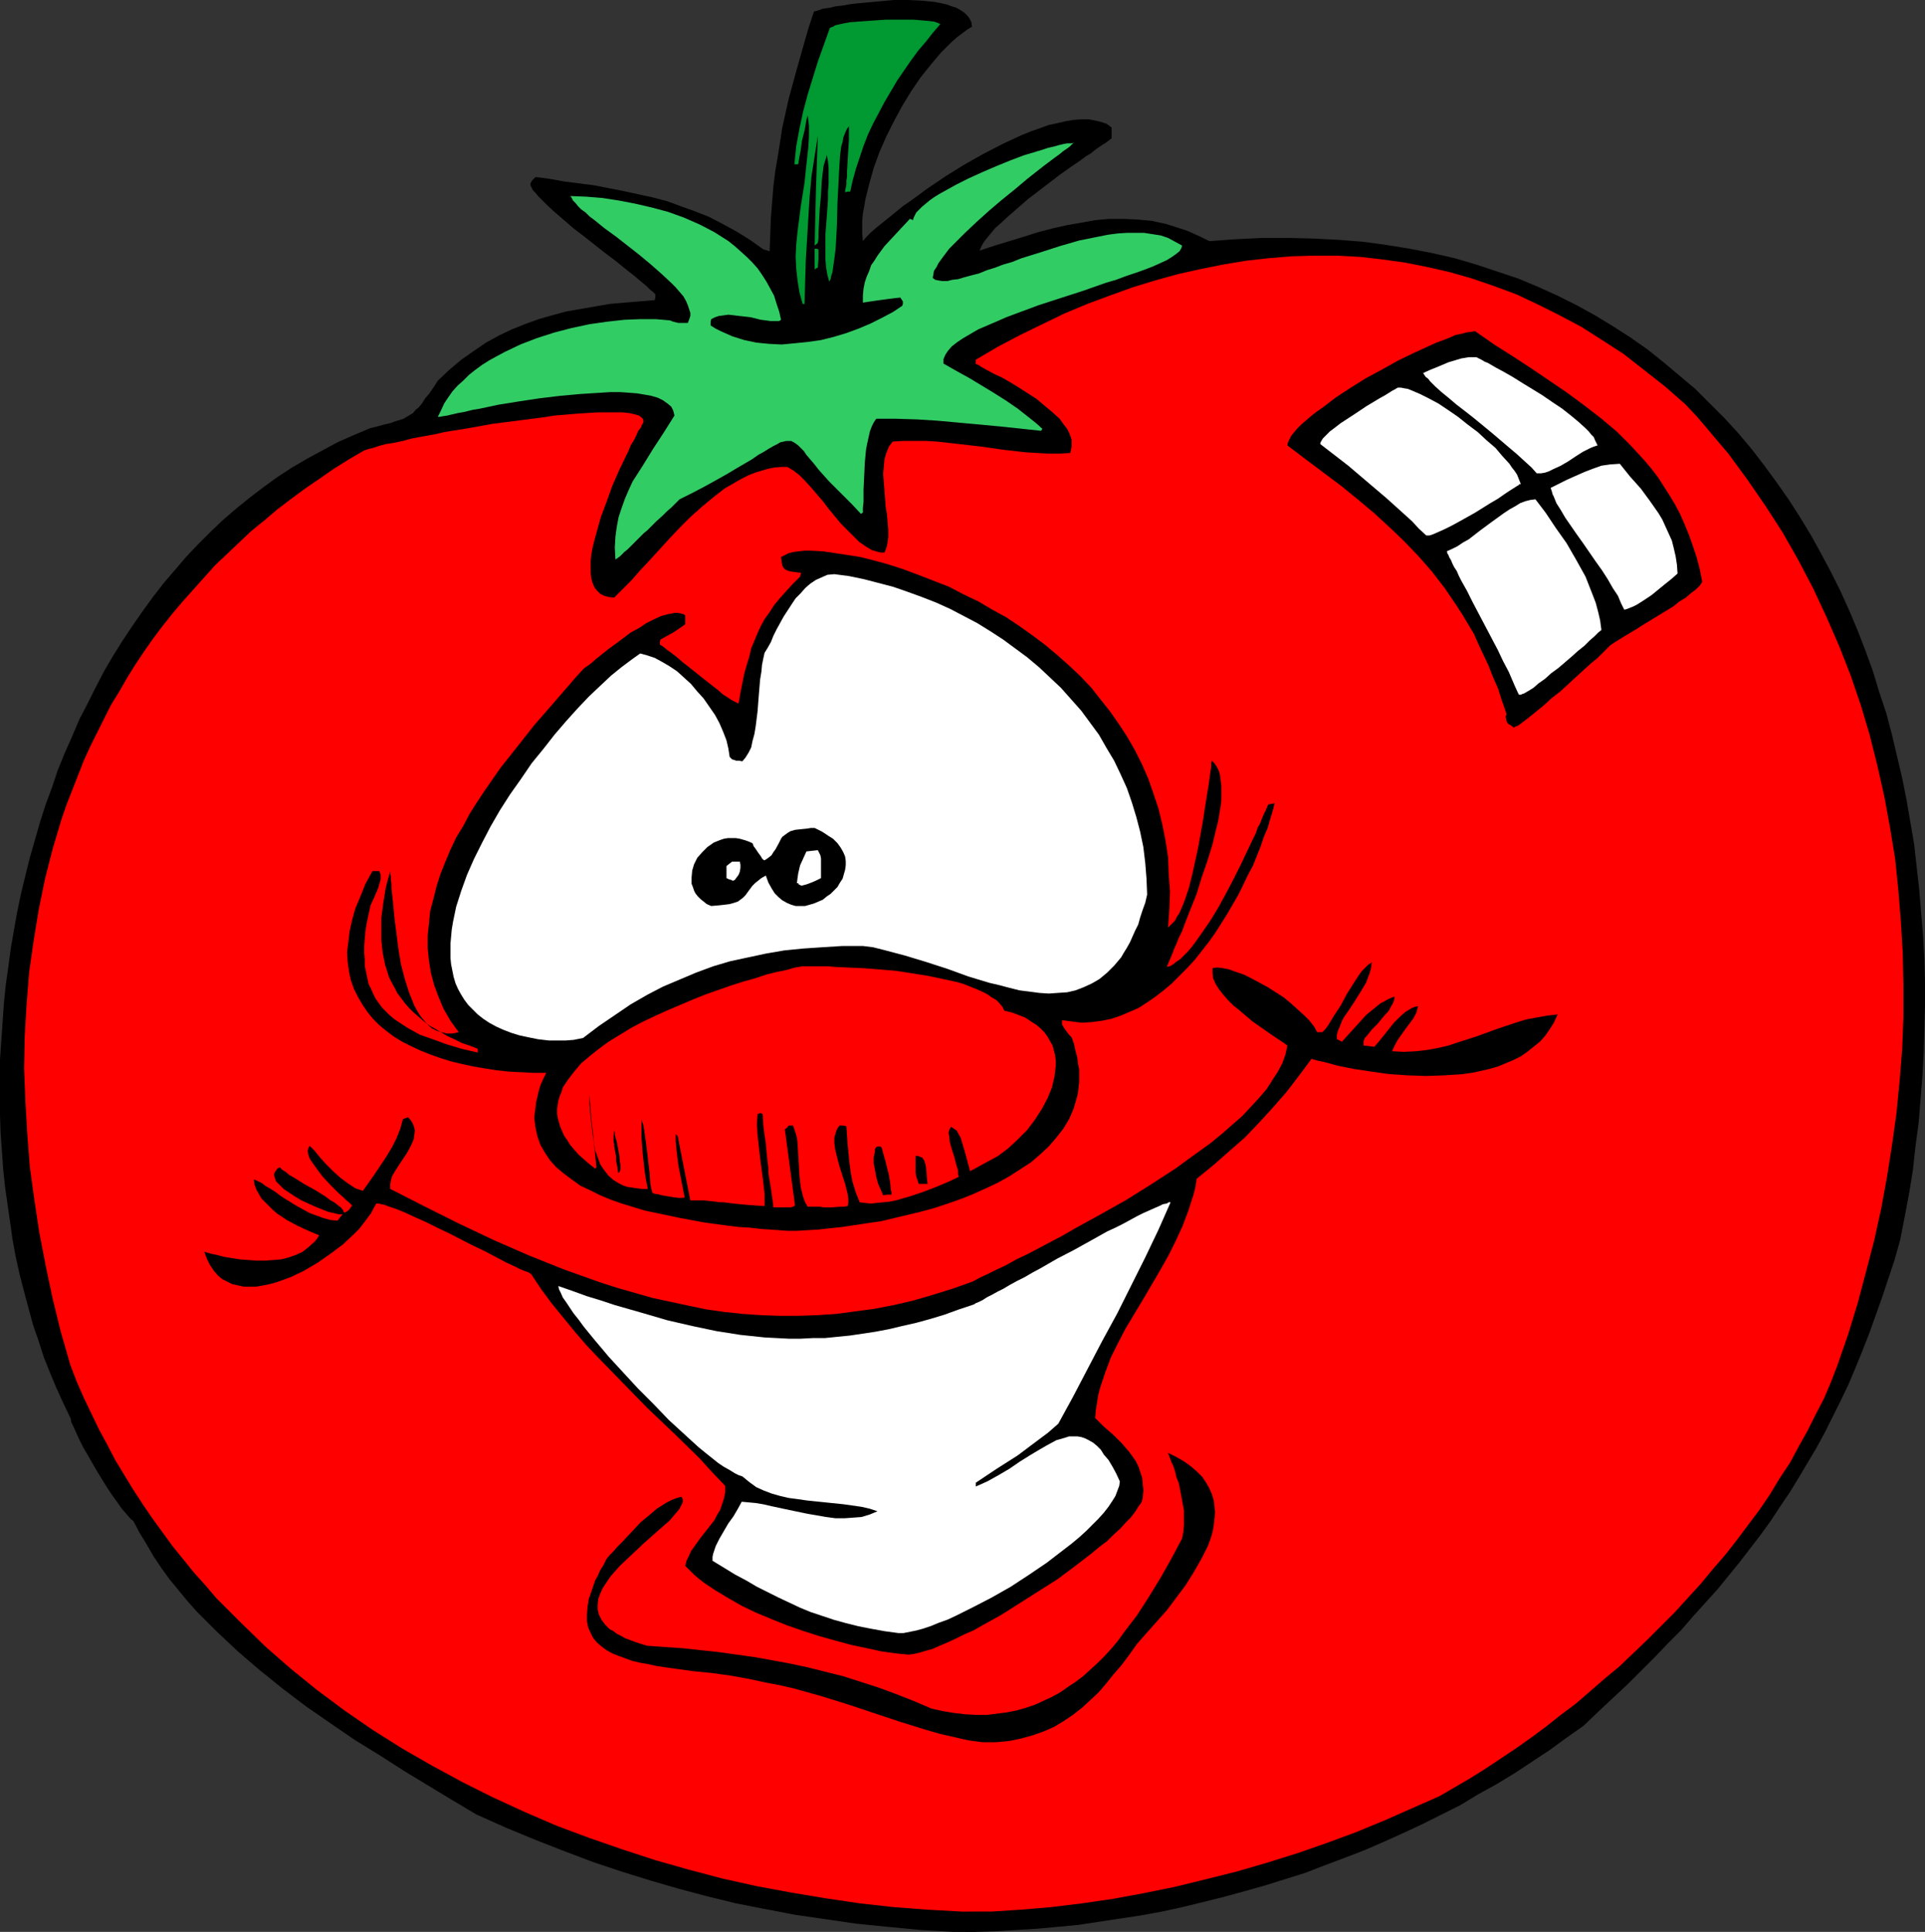 <?xml version="1.0" encoding="UTF-8" standalone="no"?>
<svg
   version="1.0"
   width="129.724mm"
   height="130.185mm"
   id="svg22"
   sodipodi:docname="Tomato - Happy 2.wmf"
   xmlns:inkscape="http://www.inkscape.org/namespaces/inkscape"
   xmlns:sodipodi="http://sodipodi.sourceforge.net/DTD/sodipodi-0.dtd"
   xmlns="http://www.w3.org/2000/svg"
   xmlns:svg="http://www.w3.org/2000/svg">
  <rect width="100%" height="100%" fill="#333333" stroke="none"/>
  <sodipodi:namedview
     id="namedview22"
     pagecolor="#ffffff"
     bordercolor="#000000"
     borderopacity="0.25"
     inkscape:showpageshadow="2"
     inkscape:pageopacity="0.0"
     inkscape:pagecheckerboard="0"
     inkscape:deskcolor="#d1d1d1"
     inkscape:document-units="mm" />
  <defs
     id="defs1">
    <pattern
       id="WMFhbasepattern"
       patternUnits="userSpaceOnUse"
       width="6"
       height="6"
       x="0"
       y="0" />
  </defs>
  <path
     style="fill:#000000;fill-opacity:1;fill-rule:evenodd;stroke:none"
     d="m 242.885,492.036 -8.403,-0.485 -8.403,-0.808 -8.08,-0.808 -7.757,-1.131 -7.757,-1.131 -7.595,-1.454 -7.434,-1.454 -7.272,-1.777 -7.272,-1.939 -7.272,-2.101 -7.272,-2.262 -7.272,-2.424 -7.272,-2.747 -7.434,-2.909 -7.434,-3.07 -7.595,-3.393 -5.979,-3.555 -6.141,-3.717 -6.141,-3.717 -6.302,-4.04 -6.302,-3.878 -6.141,-4.201 -6.302,-4.363 -5.979,-4.524 -5.818,-4.686 -5.656,-4.848 -5.333,-5.009 -2.586,-2.585 -2.586,-2.585 -2.424,-2.747 -2.262,-2.747 -2.262,-2.747 -2.101,-2.909 -1.939,-2.909 -1.778,-3.07 -1.778,-2.909 -1.616,-3.07 -0.485,-0.323 -0.323,-0.323 -0.97,-1.131 -1.131,-1.293 -1.131,-1.616 -1.293,-1.777 -1.293,-1.939 -2.586,-4.201 -2.424,-4.201 -1.131,-1.939 -0.97,-1.939 -0.808,-1.777 -0.646,-1.454 -0.646,-1.293 v -0.485 l -0.162,-0.485 -1.778,-3.717 -1.778,-3.878 -1.616,-3.878 -1.616,-4.04 L 9.858,341.598 8.403,337.396 7.272,333.195 6.141,328.994 5.01,324.631 4.04,320.268 3.232,315.905 2.586,311.381 1.939,306.856 1.293,302.332 0.808,297.807 0.485,293.121 0.162,288.597 0,283.911 v -4.686 -4.686 -4.686 l 0.323,-4.686 0.646,-9.372 0.485,-4.848 0.646,-4.524 0.646,-4.848 0.808,-4.686 0.808,-4.524 0.97,-4.686 1.131,-4.686 1.131,-4.524 1.293,-4.524 1.293,-4.524 1.454,-4.524 1.616,-4.363 1.454,-4.363 1.778,-4.363 1.939,-4.363 1.778,-4.201 2.101,-4.04 2.101,-4.201 2.101,-4.04 2.262,-3.878 2.424,-3.878 2.586,-3.878 2.586,-3.717 2.586,-3.555 2.747,-3.555 2.909,-3.393 2.909,-3.393 3.07,-3.232 3.07,-3.07 3.232,-3.07 3.394,-2.909 3.394,-2.747 3.394,-2.585 3.555,-2.585 3.717,-2.424 3.878,-2.262 3.878,-2.101 3.878,-2.101 4.04,-1.777 4.202,-1.777 1.939,-0.485 1.778,-0.485 1.454,-0.323 1.293,-0.485 1.131,-0.323 0.97,-0.323 0.808,-0.485 0.808,-0.485 0.808,-0.485 0.646,-0.808 0.808,-0.646 0.808,-0.97 0.808,-1.293 0.97,-1.131 1.131,-1.616 1.131,-1.777 2.909,-2.747 3.07,-2.585 3.232,-2.262 3.07,-2.101 3.232,-1.777 3.394,-1.616 3.232,-1.293 3.555,-1.293 3.394,-0.97 3.555,-0.97 3.717,-0.646 3.717,-0.646 3.717,-0.646 3.717,-0.323 7.757,-0.646 0.162,-0.808 V 74.977 l -0.646,-0.646 -0.808,-0.646 -0.808,-0.808 -0.97,-0.808 -2.101,-1.777 -2.262,-1.777 -2.586,-2.101 -2.586,-1.939 -5.333,-4.201 -2.747,-2.101 -2.424,-2.101 -2.262,-1.939 -1.939,-1.777 -0.97,-0.97 -0.808,-0.808 -0.646,-0.646 -0.646,-0.808 -0.646,-0.646 -0.323,-0.646 -0.323,-0.646 v -0.485 l 0.485,-0.808 0.808,-0.808 3.717,0.485 3.555,0.646 7.595,0.97 7.434,1.454 3.717,0.808 3.717,0.808 3.717,0.97 3.555,1.293 3.555,1.293 3.717,1.454 3.394,1.777 3.555,1.939 3.394,2.101 3.394,2.424 1.616,0.485 0.162,-4.363 0.162,-4.201 0.323,-4.04 0.323,-4.04 0.485,-3.878 0.646,-3.717 1.131,-7.271 1.616,-7.271 1.939,-7.11 2.101,-7.433 1.131,-3.878 1.293,-3.878 h 0.162 l 0.485,-0.162 0.646,-0.162 0.808,-0.323 0.97,-0.162 1.131,-0.162 1.293,-0.323 1.454,-0.162 2.909,-0.485 3.394,-0.323 3.555,-0.323 L 227.694,0 h 3.555 l 3.555,0.162 3.232,0.323 1.616,0.323 1.454,0.323 1.293,0.485 1.131,0.323 1.131,0.646 0.97,0.646 0.808,0.808 0.485,0.646 0.485,0.97 0.162,1.131 -1.293,0.808 -1.293,0.97 -1.293,0.97 -1.454,1.293 -2.586,2.585 -2.586,3.07 -2.586,3.232 -2.424,3.555 -2.262,3.717 -2.101,3.878 -1.939,3.878 -1.778,4.04 -1.454,4.04 -1.131,4.04 -0.97,3.878 -0.323,1.939 -0.323,1.777 -0.162,1.777 v 1.777 1.616 l 0.162,1.777 0.97,-1.131 1.131,-1.131 1.293,-1.131 1.616,-1.293 1.616,-1.293 1.778,-1.454 1.778,-1.454 2.101,-1.454 4.202,-3.07 4.525,-3.07 4.686,-2.909 4.848,-2.747 5.01,-2.585 2.424,-1.131 2.424,-1.131 2.424,-0.97 2.262,-0.808 2.262,-0.808 2.262,-0.485 2.101,-0.485 1.939,-0.323 1.939,-0.162 h 1.939 l 1.616,0.323 1.454,0.323 1.454,0.485 1.293,0.97 v 2.747 l -0.646,0.485 -0.808,0.646 -0.808,0.485 -0.97,0.646 -1.131,0.808 -0.97,0.808 -1.131,0.646 -1.293,0.97 -2.586,1.777 -2.747,1.939 -5.494,4.201 -2.747,2.101 -2.586,2.262 -2.424,2.101 -2.101,1.939 -1.131,0.97 -0.808,0.97 -0.808,0.97 -0.646,0.808 -0.646,0.808 -0.485,0.808 -0.323,0.646 -0.323,0.808 3.878,-1.293 7.434,-2.262 3.555,-1.131 3.717,-0.97 3.555,-0.808 3.717,-0.646 3.555,-0.646 3.555,-0.323 h 3.717 l 3.555,0.162 3.555,0.323 3.717,0.808 3.555,1.131 1.939,0.646 1.778,0.808 1.778,0.808 1.939,0.97 6.787,-0.485 6.787,-0.323 h 6.626 l 6.464,0.162 6.302,0.323 6.141,0.485 5.979,0.808 5.979,0.97 5.818,1.131 5.656,1.293 5.494,1.616 5.333,1.777 5.333,1.777 5.01,2.101 5.01,2.262 4.848,2.424 4.686,2.585 4.525,2.747 4.525,2.909 4.363,3.07 4.04,3.232 4.04,3.393 4.04,3.393 3.717,3.717 3.717,3.717 3.555,3.878 3.394,4.04 3.232,4.201 3.07,4.201 3.07,4.363 2.909,4.524 2.747,4.524 2.586,4.686 2.586,4.848 2.424,4.848 2.262,5.009 2.101,5.009 1.939,5.009 1.939,5.332 1.616,5.332 1.778,5.332 1.454,5.494 1.293,5.494 1.293,5.494 1.131,5.656 0.97,5.656 0.97,5.656 0.646,5.817 0.646,5.817 0.485,5.817 0.485,5.817 0.323,5.817 0.162,5.979 v 5.979 l -0.162,5.979 -0.162,5.979 -0.323,5.979 -0.485,5.979 -0.485,5.979 -0.808,5.979 -0.646,5.979 -0.97,5.979 -1.131,5.979 -1.131,5.817 -1.454,5.171 -1.616,4.848 -1.616,4.848 -1.616,4.524 -1.616,4.524 -1.778,4.524 -1.778,4.363 -1.778,4.201 -1.939,4.04 -2.101,4.201 -1.939,3.878 -2.101,3.878 -4.525,7.595 -2.262,3.717 -2.424,3.555 -2.424,3.717 -2.586,3.555 -5.333,6.948 -5.656,6.948 -6.141,6.787 -3.07,3.555 -3.232,3.232 -3.394,3.555 -3.394,3.393 -3.555,3.555 -7.434,6.948 -3.878,3.717 -4.363,3.07 -4.202,3.07 -9.05,5.979 -4.525,2.747 -4.686,2.585 -4.525,2.747 -4.848,2.424 -4.848,2.424 -4.848,2.262 -5.01,2.262 -4.848,2.101 -5.01,1.939 -5.171,1.939 -5.01,1.939 -5.171,1.616 -5.171,1.616 -5.171,1.454 -5.333,1.454 -5.171,1.293 -5.333,1.293 -5.171,1.131 -5.333,0.97 -5.333,0.808 -5.333,0.808 -5.333,0.808 -5.171,0.485 -5.333,0.485 -5.333,0.323 -5.333,0.323 -5.171,0.162 z"
     id="path1" />
  <path
     style="fill:#ff0000;fill-opacity:1;fill-rule:evenodd;stroke:none"
     d="m 244.985,486.866 -8.726,-0.485 -8.565,-0.646 -8.726,-0.97 -8.726,-1.293 -8.726,-1.454 -8.726,-1.616 -8.726,-1.939 -8.565,-2.262 -8.565,-2.424 -8.403,-2.747 -8.403,-2.909 -8.242,-3.07 -8.242,-3.555 -8.08,-3.717 -7.757,-3.878 -7.757,-4.201 -7.595,-4.363 -7.434,-4.686 -7.272,-5.009 -6.949,-5.171 -6.787,-5.494 -6.464,-5.656 -6.302,-6.14 -6.141,-6.14 -2.747,-3.232 -2.909,-3.232 -2.747,-3.393 -2.747,-3.393 -2.586,-3.555 -2.586,-3.555 -2.424,-3.555 -2.424,-3.717 -2.262,-3.717 -2.262,-3.717 -2.101,-4.04 -2.101,-3.878 -1.939,-4.04 -1.939,-4.04 -1.778,-4.04 -1.616,-4.201 -2.424,-8.403 -2.101,-8.564 -1.778,-8.403 -1.616,-8.403 -1.293,-8.564 -1.131,-8.241 -0.646,-8.403 -0.485,-8.403 -0.323,-8.241 0.162,-8.241 0.485,-8.241 0.646,-8.079 1.131,-7.918 1.293,-7.918 1.616,-7.918 1.939,-7.595 2.262,-7.595 1.293,-3.717 1.454,-3.717 1.454,-3.717 1.454,-3.717 1.616,-3.555 1.778,-3.555 1.778,-3.555 1.778,-3.555 2.101,-3.393 1.939,-3.393 2.101,-3.393 2.262,-3.393 2.262,-3.232 2.424,-3.232 2.586,-3.232 2.586,-3.07 2.747,-3.07 2.747,-3.07 2.747,-3.07 3.07,-2.909 3.07,-2.909 3.07,-2.909 3.394,-2.747 3.232,-2.747 3.394,-2.585 3.717,-2.747 3.555,-2.424 3.717,-2.585 3.878,-2.424 3.878,-2.262 0.97,-0.323 1.293,-0.323 1.454,-0.485 1.778,-0.485 2.101,-0.323 2.262,-0.485 2.424,-0.646 2.586,-0.485 2.747,-0.485 2.909,-0.646 5.979,-0.97 6.302,-1.131 6.302,-0.808 6.302,-0.808 3.07,-0.485 5.818,-0.485 2.586,-0.162 2.586,-0.162 h 2.262 2.101 1.939 l 1.616,0.162 1.454,0.323 1.131,0.323 0.646,0.485 0.323,0.323 0.162,0.323 v 0.323 0.323 l -0.323,0.485 -0.323,0.808 -0.646,0.808 -0.485,1.131 -0.646,1.293 -0.808,1.293 -0.646,1.616 -0.808,1.616 -1.616,3.393 -1.616,3.717 -1.454,4.04 -1.454,3.878 -1.131,4.04 -0.485,1.777 -0.485,1.939 -0.323,1.777 -0.162,1.616 v 1.616 1.454 l 0.162,1.454 0.323,1.131 0.485,1.131 0.646,0.808 0.808,0.808 0.97,0.485 1.131,0.323 1.454,0.162 2.101,-2.101 2.262,-2.262 2.262,-2.585 2.424,-2.585 5.01,-5.494 2.747,-2.909 2.586,-2.585 2.909,-2.585 2.909,-2.424 2.909,-2.262 3.07,-1.777 1.454,-0.808 1.616,-0.808 1.616,-0.646 1.616,-0.485 1.616,-0.485 1.616,-0.323 1.778,-0.162 h 1.616 l 1.616,0.97 1.454,1.131 1.454,1.454 1.454,1.616 3.07,3.555 1.454,1.939 1.616,1.939 1.454,1.777 1.616,1.616 1.616,1.616 1.454,1.454 1.616,1.131 1.616,0.97 1.616,0.485 0.808,0.162 h 0.808 l 0.485,-1.131 0.323,-1.454 0.162,-1.454 v -1.777 l -0.162,-1.939 -0.162,-1.939 -0.323,-1.939 -0.162,-2.101 -0.323,-4.201 -0.162,-2.101 0.162,-1.777 0.162,-1.939 0.485,-1.616 0.646,-1.616 0.97,-1.293 2.747,-0.162 h 2.909 2.747 l 2.909,0.162 5.656,0.646 5.656,0.646 5.656,0.808 5.656,0.646 5.656,0.323 h 2.747 l 2.909,-0.162 0.162,-0.808 0.162,-0.808 v -0.97 -0.808 l -0.323,-0.97 -0.323,-0.808 -0.485,-0.97 -0.646,-0.808 -1.293,-1.777 -1.778,-1.616 -1.939,-1.616 -2.101,-1.777 -2.262,-1.454 -2.262,-1.454 -2.101,-1.293 -2.262,-1.293 -2.101,-0.97 -1.778,-0.97 -1.454,-0.808 -0.646,-0.485 -0.646,-0.162 v -0.646 -0.485 l 5.494,-3.232 5.818,-3.07 5.656,-2.747 5.656,-2.747 5.818,-2.424 5.656,-2.101 5.818,-2.101 5.818,-1.777 5.818,-1.616 5.818,-1.293 5.656,-1.131 5.818,-0.97 5.818,-0.646 5.818,-0.485 5.818,-0.162 h 5.818 l 5.818,0.323 5.656,0.646 5.818,0.808 5.656,1.131 5.656,1.293 5.656,1.616 5.656,1.939 5.656,2.101 5.494,2.585 5.494,2.747 5.494,2.909 5.333,3.393 5.494,3.555 5.171,4.04 5.333,4.201 5.171,4.524 2.909,3.07 2.747,3.232 2.586,3.07 2.747,3.232 4.848,6.625 4.686,6.787 4.363,6.787 4.04,7.11 3.717,7.11 3.394,7.271 3.232,7.433 2.909,7.433 2.586,7.595 2.262,7.595 1.939,7.756 1.778,7.918 1.454,7.918 1.293,7.918 0.808,7.918 0.646,8.079 0.485,8.079 0.162,8.079 v 8.241 l -0.323,8.079 -0.646,8.079 -0.808,8.241 -1.131,8.079 -1.293,8.241 -1.454,7.918 -1.778,8.079 -2.101,8.079 -2.101,7.918 -2.424,7.918 -2.747,7.918 -1.616,4.201 -1.778,4.201 -2.101,4.04 -2.101,4.201 -2.262,4.04 -2.262,4.201 -2.586,3.878 -2.424,4.04 -2.747,4.04 -2.909,3.878 -2.909,3.878 -2.909,3.717 -3.232,3.717 -3.07,3.717 -3.394,3.717 -3.232,3.555 -6.949,6.948 -3.555,3.393 -3.555,3.393 -3.717,3.07 -3.717,3.232 -3.555,3.07 -3.878,2.909 -3.878,3.07 -3.717,2.747 -3.878,2.747 -3.878,2.585 -3.878,2.585 -3.878,2.424 -3.878,2.262 -3.878,2.262 -6.949,3.07 -6.949,3.07 -7.434,3.07 -7.434,2.747 -7.434,2.585 -7.757,2.424 -7.757,2.262 -7.757,1.939 -7.918,1.939 -7.918,1.616 -7.918,1.454 -7.757,1.131 -7.918,0.97 -7.595,0.646 -7.595,0.485 z"
     id="path2" />
  <path
     style="fill:#000000;fill-opacity:1;fill-rule:evenodd;stroke:none"
     d="m 250.157,443.722 -3.555,-0.485 -3.555,-0.808 -3.555,-0.808 -3.394,-0.97 -6.787,-2.101 -13.574,-4.524 -6.787,-2.101 -6.949,-1.939 -3.555,-0.808 -3.394,-0.646 -4.525,-0.97 -4.525,-0.808 -4.686,-0.646 -4.848,-0.485 -4.686,-0.646 -4.525,-0.646 -2.101,-0.485 -1.939,-0.323 -2.101,-0.485 -1.778,-0.646 -1.778,-0.646 -1.616,-0.646 -1.454,-0.808 -1.293,-0.97 -1.131,-0.97 -0.97,-1.131 -0.646,-1.293 -0.646,-1.454 -0.323,-1.616 v -1.616 l 0.162,-1.939 0.323,-2.101 0.808,-2.262 0.808,-2.424 0.646,-1.131 0.646,-1.454 0.808,-1.293 0.808,-1.616 0.808,-0.97 0.97,-0.97 0.97,-1.131 1.131,-1.131 2.424,-2.585 2.424,-2.585 2.747,-2.262 1.293,-1.131 1.293,-0.808 1.293,-0.808 1.293,-0.646 1.293,-0.485 1.131,-0.323 0.323,0.646 v 0.808 l -0.323,0.646 -0.485,0.97 -0.646,0.808 -0.97,1.131 -0.97,1.131 -1.131,0.97 -2.747,2.424 -2.909,2.585 -2.909,2.747 -2.909,2.747 -1.293,1.454 -1.131,1.293 -0.97,1.454 -0.97,1.454 -0.646,1.454 -0.485,1.293 -0.162,1.454 v 1.293 l 0.323,1.293 0.646,1.293 0.97,1.293 0.485,0.485 0.646,0.646 0.97,0.485 0.808,0.646 0.97,0.485 1.131,0.646 1.293,0.485 1.293,0.485 1.454,0.485 1.616,0.485 9.211,0.646 9.05,0.97 9.211,1.293 4.525,0.808 4.363,0.808 4.525,0.97 4.525,1.131 4.525,1.131 4.525,1.454 4.525,1.454 4.363,1.616 4.525,1.777 4.525,1.939 2.909,0.646 2.909,0.485 2.909,0.323 2.747,0.162 h 2.586 l 2.586,-0.323 2.586,-0.323 2.424,-0.485 2.262,-0.646 2.424,-0.808 2.101,-0.97 2.101,-0.97 2.101,-1.131 2.101,-1.454 1.939,-1.293 1.939,-1.454 1.939,-1.777 1.778,-1.616 1.778,-1.777 1.778,-1.939 1.616,-1.939 1.616,-2.262 3.232,-4.201 2.909,-4.524 3.07,-5.009 2.747,-4.848 2.747,-5.171 0.323,-1.616 0.162,-1.777 v -1.777 -1.939 l -0.323,-1.777 -0.323,-1.777 -0.646,-3.393 -0.646,-1.616 -0.323,-1.454 -0.485,-1.454 -0.485,-0.97 -0.323,-0.97 -0.323,-0.808 -0.162,-0.323 v -0.162 l 2.262,1.131 1.939,1.131 1.778,1.293 1.454,1.293 1.293,1.293 0.97,1.454 0.808,1.454 0.646,1.454 0.485,1.616 0.162,1.454 0.162,1.616 -0.162,1.616 -0.162,1.616 -0.323,1.777 -0.485,1.616 -0.646,1.777 -0.808,1.616 -0.808,1.616 -1.939,3.393 -2.101,3.393 -2.424,3.232 -2.424,3.232 -2.586,2.909 -2.586,2.909 -2.424,2.747 -1.939,2.747 -1.939,2.585 -2.101,2.424 -1.939,2.424 -1.939,2.262 -2.101,1.939 -2.101,1.939 -2.262,1.777 -2.424,1.616 -2.424,1.454 -2.586,1.131 -2.747,0.97 -2.909,0.808 -3.07,0.646 -3.394,0.323 z"
     id="path3" />
  <path
     style="fill:#000000;fill-opacity:1;fill-rule:evenodd;stroke:none"
     d="m 231.411,421.422 -3.232,-0.323 -3.555,-0.485 -3.717,-0.808 -3.878,-0.808 -4.202,-1.131 -4.04,-1.131 -4.04,-1.293 -4.202,-1.454 -4.04,-1.616 -3.878,-1.616 -3.717,-1.777 -3.394,-1.939 -3.232,-1.939 -2.909,-1.939 -1.454,-1.131 -1.131,-0.97 -1.131,-1.131 -1.131,-1.131 0.323,-1.293 0.646,-1.293 0.485,-1.131 0.808,-1.131 1.616,-2.262 1.778,-2.262 1.778,-2.262 0.646,-1.293 0.808,-1.293 0.485,-1.454 0.485,-1.454 0.323,-1.616 v -1.616 l -3.394,-3.555 -3.232,-3.555 -6.626,-6.464 -6.626,-6.302 -6.302,-6.464 -6.141,-6.302 -3.07,-3.232 -2.909,-3.393 -2.909,-3.555 -2.909,-3.555 -2.747,-3.717 -2.586,-3.878 -0.808,-0.485 -0.97,-0.323 -1.131,-0.485 -0.97,-0.485 -2.424,-1.131 -2.747,-1.454 -2.747,-1.454 -3.07,-1.454 -5.979,-3.07 -3.07,-1.454 -2.909,-1.454 -2.909,-1.293 -2.424,-1.131 -2.424,-0.97 -0.97,-0.323 -0.97,-0.323 -0.808,-0.323 -0.808,-0.162 -0.646,-0.162 h -0.646 l -0.646,1.131 -0.646,1.293 -0.97,1.293 -0.97,1.293 -1.131,1.454 -1.293,1.293 -2.747,2.585 -3.232,2.424 -3.232,2.262 -3.555,2.101 -3.394,1.616 -1.778,0.646 -1.778,0.646 -1.778,0.485 -1.616,0.323 -1.778,0.323 H 63.67 62.054 l -1.454,-0.323 -1.454,-0.323 -1.293,-0.646 -1.293,-0.646 -1.131,-0.97 -0.97,-1.131 -0.97,-1.454 -0.808,-1.616 -0.646,-1.777 1.616,0.485 1.616,0.323 1.778,0.485 4.04,0.646 2.101,0.162 2.101,0.162 h 2.101 l 2.101,-0.162 2.101,-0.162 1.939,-0.485 1.778,-0.646 1.778,-0.808 1.616,-1.293 1.454,-1.293 0.646,-0.808 0.485,-0.808 -2.747,-1.131 -2.747,-1.293 -2.747,-1.454 -2.424,-1.616 -1.131,-0.97 -0.97,-0.97 -0.97,-0.97 -0.97,-0.97 -0.646,-1.131 -0.646,-1.131 -0.485,-1.293 -0.162,-1.293 0.485,0.162 0.646,0.323 0.97,0.485 0.808,0.646 1.131,0.646 1.293,0.808 1.293,0.97 1.454,0.97 2.909,1.777 3.232,1.777 1.778,0.646 1.778,0.646 1.778,0.485 1.778,0.162 0.485,-0.646 0.808,-0.97 h -0.97 l -1.293,-0.323 -1.454,-0.323 -1.616,-0.646 -1.616,-0.646 -1.778,-0.808 -1.778,-0.808 -1.616,-0.97 -1.454,-0.97 -1.454,-0.97 -0.97,-0.97 -0.97,-0.97 -0.162,-0.485 -0.162,-0.485 -0.162,-0.485 v -0.485 l 0.162,-0.323 0.323,-0.485 0.323,-0.485 0.646,-0.323 0.646,0.646 0.808,0.485 0.97,0.808 1.131,0.646 2.586,1.616 2.909,1.616 2.586,1.616 1.293,0.97 1.131,0.646 0.808,0.646 0.808,0.646 0.485,0.646 0.162,0.485 H 87.91 l 0.323,-0.162 0.646,-0.485 0.485,-0.646 0.323,-0.485 -0.646,-0.646 -0.808,-0.646 -0.808,-0.808 -1.131,-0.97 -2.101,-2.101 -2.101,-2.262 -0.97,-1.293 -0.808,-1.131 -0.808,-1.131 -0.646,-0.97 -0.323,-0.97 -0.162,-0.97 0.162,-0.646 0.323,-0.646 0.646,0.646 0.646,0.646 1.293,1.616 1.616,1.777 1.778,1.777 1.778,1.616 1.939,1.454 0.97,0.646 0.97,0.646 0.97,0.323 0.97,0.323 3.07,-4.363 2.909,-4.363 1.454,-2.424 1.131,-2.262 0.97,-2.424 0.646,-2.424 1.293,-0.485 0.485,0.485 0.485,0.646 0.485,0.97 0.323,1.293 -0.162,1.131 -0.162,1.131 -0.485,1.131 -0.646,1.293 -0.646,1.131 -1.616,2.424 -1.454,2.262 -0.646,1.131 -0.323,1.131 -0.162,0.97 v 1.131 l 8.888,4.524 8.726,4.363 8.888,4.201 8.888,3.878 8.888,3.555 4.525,1.616 4.525,1.616 4.525,1.454 4.525,1.293 4.525,1.293 4.525,0.97 4.525,0.97 4.686,0.97 4.525,0.646 4.686,0.485 4.686,0.323 4.686,0.162 h 4.686 l 4.848,-0.162 4.848,-0.323 4.848,-0.646 4.848,-0.646 5.01,-0.97 4.848,-1.131 5.01,-1.454 5.171,-1.616 5.01,-1.777 1.778,-0.97 2.101,-0.97 2.262,-1.131 2.424,-1.131 2.586,-1.454 2.747,-1.293 2.747,-1.454 3.07,-1.616 3.07,-1.616 3.07,-1.777 6.464,-3.555 6.626,-3.717 6.464,-4.04 6.464,-4.201 3.07,-2.262 5.818,-4.201 2.747,-2.262 2.586,-2.262 2.586,-2.262 2.101,-2.262 2.101,-2.262 1.939,-2.262 1.454,-2.262 1.454,-2.262 1.131,-2.101 0.808,-2.262 0.485,-2.262 -1.131,-0.808 -1.454,-0.97 -1.454,-0.97 -1.616,-1.131 -3.232,-2.262 -3.232,-2.747 -1.616,-1.293 -1.454,-1.454 -1.131,-1.293 -1.131,-1.454 -0.808,-1.293 -0.646,-1.454 -0.162,-1.293 v -1.293 l 1.131,-0.162 1.454,0.162 1.616,0.323 1.778,0.646 1.939,0.646 1.939,0.97 2.101,1.131 2.101,1.131 4.04,2.585 1.778,1.454 1.778,1.616 1.616,1.454 1.454,1.454 1.131,1.454 0.808,1.454 h 1.293 l 0.808,-0.808 0.808,-1.131 1.454,-2.424 1.616,-2.424 1.454,-2.747 1.616,-2.585 1.454,-2.262 0.808,-1.131 0.808,-0.808 0.808,-0.808 0.97,-0.646 -0.162,1.293 -0.323,1.293 -0.485,1.293 -0.485,1.293 -1.454,2.424 -1.616,2.585 -1.616,2.424 -0.808,1.131 -0.646,1.131 -0.485,1.293 -0.485,1.131 -0.323,1.131 v 1.131 l 1.293,0.646 1.454,-1.616 1.616,-1.777 3.07,-3.393 1.778,-1.454 1.778,-1.454 1.778,-0.97 0.97,-0.485 0.97,-0.323 -0.162,0.97 -0.323,0.808 -0.485,0.808 -0.485,0.97 -1.454,1.616 -1.454,1.777 -1.454,1.454 -0.646,0.808 -0.646,0.808 -0.485,0.485 -0.323,0.808 v 0.646 0.485 l 2.747,0.323 1.131,-1.293 0.646,-0.808 1.293,-1.616 0.646,-0.808 1.293,-1.616 1.454,-1.454 1.454,-1.293 0.808,-0.485 0.808,-0.485 0.808,-0.323 0.808,-0.162 -0.485,1.777 -0.808,1.454 -0.97,1.293 -0.97,1.293 -1.939,2.747 -0.808,1.454 -0.646,1.454 3.07,0.162 3.07,-0.162 2.747,-0.323 2.747,-0.485 2.747,-0.646 2.424,-0.808 5.01,-1.616 4.848,-1.777 4.848,-1.616 2.586,-0.808 2.586,-0.485 2.747,-0.485 2.747,-0.323 -0.97,2.101 -1.131,1.777 -1.131,1.616 -1.293,1.454 -1.616,1.293 -1.616,1.293 -1.616,1.131 -1.939,0.97 -1.939,0.808 -1.939,0.808 -2.262,0.646 -2.101,0.485 -2.262,0.485 -2.262,0.323 -4.686,0.323 -4.848,0.162 -4.686,-0.162 -4.686,-0.323 -4.525,-0.646 -4.363,-0.646 -4.04,-0.808 -1.778,-0.485 -1.778,-0.485 -1.616,-0.323 -1.616,-0.485 -3.232,4.363 -3.232,4.201 -3.394,3.878 -3.555,3.878 -3.555,3.717 -3.878,3.393 -4.04,3.555 -4.363,3.555 -0.323,2.101 -0.485,1.939 -1.293,4.04 -1.454,3.878 -1.778,3.878 -1.939,3.878 -2.101,3.717 -4.363,7.433 -4.363,7.271 -1.939,3.717 -1.778,3.555 -1.454,3.878 -1.293,3.878 -0.485,1.777 -0.323,2.101 -0.323,1.939 -0.162,1.939 2.262,2.262 2.424,2.101 2.101,2.101 1.939,2.262 0.808,1.131 0.808,1.131 0.646,1.293 0.485,1.454 0.485,1.454 0.162,1.616 0.162,1.616 -0.162,1.939 -0.323,1.131 -0.808,1.131 -0.808,1.293 -1.131,1.454 -1.293,1.293 -1.454,1.616 -1.616,1.454 -1.616,1.616 -1.939,1.454 -1.939,1.616 -4.202,3.232 -4.525,3.393 -4.848,3.07 -4.848,3.07 -4.848,3.07 -4.686,2.585 -2.262,1.293 -2.262,0.97 -2.262,1.131 -2.101,0.97 -1.939,0.808 -1.778,0.808 -1.778,0.485 -1.616,0.485 -1.454,0.323 z"
     id="path4" />
  <path
     style="fill:#ffffff;fill-opacity:1;fill-rule:evenodd;stroke:none"
     d="m 228.825,415.928 -3.555,-0.485 -3.555,-0.646 -3.232,-0.646 -3.232,-0.808 -2.909,-0.808 -2.909,-0.97 -2.909,-0.97 -2.747,-1.131 -5.494,-2.585 -5.494,-2.747 -2.747,-1.616 -2.747,-1.454 -2.909,-1.777 -2.909,-1.777 v -0.97 l 0.162,-0.808 0.646,-1.939 0.97,-1.939 1.131,-1.939 1.131,-1.939 1.293,-1.777 1.131,-1.939 0.97,-1.777 1.778,0.162 1.778,0.162 1.939,0.323 2.101,0.485 4.525,0.97 4.686,0.97 4.686,0.808 2.424,0.323 h 2.262 l 2.262,-0.162 2.101,-0.162 2.101,-0.646 1.939,-0.808 -1.939,-0.646 -2.101,-0.485 -2.262,-0.323 -2.262,-0.323 -4.686,-0.485 -4.686,-0.485 -2.262,-0.323 -2.424,-0.323 -2.101,-0.485 -2.262,-0.646 -2.101,-0.808 -1.778,-0.808 -1.778,-1.293 -1.778,-1.454 -0.97,-0.323 -0.97,-0.485 -1.293,-0.808 -1.454,-0.808 -1.454,-0.97 -1.616,-1.293 -1.616,-1.293 -1.778,-1.454 -1.778,-1.616 -1.939,-1.777 -3.878,-3.555 -3.878,-4.04 -3.878,-3.878 -3.878,-4.201 -3.717,-4.04 -1.616,-1.939 -1.778,-2.101 -1.454,-1.777 -1.454,-1.777 -1.293,-1.777 -1.293,-1.616 -0.97,-1.454 -0.97,-1.454 -0.808,-1.131 -0.485,-1.131 -0.485,-0.97 -0.162,-0.808 3.717,1.293 3.555,1.293 3.717,1.131 3.394,1.131 6.787,1.939 6.626,1.939 6.302,1.454 6.141,1.293 6.141,0.97 6.141,0.646 6.141,0.323 h 3.07 l 3.07,-0.162 h 3.07 l 3.232,-0.323 3.232,-0.323 3.232,-0.485 3.232,-0.485 3.394,-0.646 3.394,-0.808 3.555,-0.808 3.555,-0.97 3.717,-1.131 3.555,-1.293 3.878,-1.293 0.485,-0.323 0.808,-0.323 0.97,-0.485 0.97,-0.646 1.293,-0.646 1.454,-0.808 1.616,-0.808 1.616,-0.97 1.778,-0.97 1.939,-0.97 1.939,-1.131 2.101,-1.131 4.202,-2.424 4.363,-2.262 4.363,-2.424 4.04,-2.262 2.101,-0.97 1.939,-0.97 1.778,-0.97 1.778,-0.97 1.616,-0.808 1.454,-0.646 1.454,-0.646 1.131,-0.485 0.97,-0.485 0.97,-0.162 0.485,-0.323 h 0.485 l -3.07,6.948 -3.394,7.11 -3.555,7.11 -3.555,7.11 -3.878,7.11 -3.717,7.11 -3.717,7.11 -3.717,6.787 -2.586,2.262 -2.586,1.939 -5.171,3.878 -5.333,3.393 -5.333,3.555 v 0.97 l 2.909,-1.293 2.909,-1.616 2.747,-1.616 2.586,-1.777 2.586,-1.616 2.424,-1.454 2.262,-1.293 2.101,-1.131 1.131,-0.323 1.131,-0.323 0.97,-0.323 h 0.97 1.131 l 0.97,0.162 0.97,0.323 0.97,0.485 1.131,0.646 0.97,0.808 0.97,0.97 0.808,1.293 1.131,1.293 0.97,1.616 0.97,1.777 0.97,2.101 -0.162,1.131 -0.485,1.293 -0.485,1.293 -0.808,1.293 -0.97,1.454 -1.131,1.454 -1.454,1.616 -1.454,1.454 -1.616,1.616 -1.778,1.616 -1.939,1.616 -2.101,1.616 -4.202,3.232 -4.525,3.07 -4.686,3.07 -4.848,2.747 -4.686,2.424 -2.262,1.131 -2.262,1.131 -2.101,0.97 -2.262,0.808 -1.939,0.808 -1.939,0.646 -1.778,0.485 -1.616,0.323 -1.616,0.323 z"
     id="path5" />
  <path
     style="fill:#000000;fill-opacity:1;fill-rule:evenodd;stroke:none"
     d="m 200.545,313.481 -2.101,-0.162 -2.262,-0.162 -2.424,-0.162 -2.747,-0.323 -2.747,-0.162 -2.747,-0.323 -5.979,-0.808 -6.141,-1.131 -6.141,-1.293 -3.07,-0.646 -5.818,-1.777 -2.747,-0.97 -2.747,-1.131 -2.586,-1.293 -2.424,-1.131 -2.262,-1.616 -1.939,-1.454 -1.939,-1.616 -1.616,-1.777 -1.293,-1.939 -1.131,-1.939 -0.808,-2.262 -0.485,-2.262 -0.162,-1.293 -0.162,-1.131 0.162,-1.293 0.162,-1.293 0.162,-1.454 0.323,-1.293 0.323,-1.454 0.485,-1.616 0.646,-1.454 0.808,-1.616 h -3.232 l -3.232,-0.162 -3.07,-0.162 -3.07,-0.323 -3.07,-0.485 -2.909,-0.485 -2.909,-0.646 -2.747,-0.646 -2.586,-0.808 -2.747,-0.97 -2.424,-0.97 -2.424,-1.131 -2.262,-1.131 -2.101,-1.293 -1.939,-1.454 -1.778,-1.454 -1.616,-1.616 -1.454,-1.777 -1.293,-1.939 -1.131,-1.939 -0.97,-1.939 -0.808,-2.262 -0.485,-2.262 -0.323,-2.424 -0.162,-2.424 0.323,-2.585 0.323,-2.747 0.646,-2.909 0.808,-2.909 1.293,-3.07 1.293,-3.232 1.778,-3.232 h 1.778 l 0.323,0.97 v 1.131 l -0.323,1.131 -0.323,1.131 -0.97,2.262 -0.97,2.101 -0.485,2.262 -0.485,2.262 -0.323,1.939 -0.162,1.939 -0.162,1.939 v 1.777 l 0.162,1.777 v 1.616 l 0.323,1.454 0.323,1.616 0.323,1.454 0.646,1.293 0.485,1.131 0.646,1.293 0.808,1.131 0.808,1.131 0.97,0.97 0.97,0.97 1.131,0.97 2.424,1.616 1.293,0.808 2.909,1.616 3.232,1.131 3.555,1.293 3.717,1.131 4.202,0.97 v -0.97 l -2.101,-0.808 -1.939,-0.646 -1.939,-0.97 -1.778,-0.808 -1.616,-0.97 -1.616,-0.97 -1.454,-0.808 -1.454,-1.131 -1.293,-1.131 -1.293,-1.131 -1.131,-1.131 -0.97,-1.131 -0.97,-1.293 -0.97,-1.293 -0.646,-1.293 -0.808,-1.454 -0.646,-1.293 -0.485,-1.616 -0.485,-1.454 -0.323,-1.616 -0.323,-1.616 -0.323,-3.232 v -3.555 -1.939 l 0.485,-3.717 0.646,-4.04 1.131,-4.201 v 0.646 l 0.162,0.646 v 0.97 l 0.162,0.97 v 1.131 l 0.162,1.454 0.162,1.454 0.162,1.616 0.323,3.393 0.485,3.717 0.485,3.878 0.646,3.878 0.97,3.717 1.131,3.555 0.646,1.616 0.646,1.616 0.808,1.454 0.808,1.293 0.97,1.131 0.97,1.131 0.97,0.808 1.293,0.646 1.131,0.323 1.293,0.323 h 1.454 l 1.616,-0.323 -2.101,-2.909 -1.778,-3.07 -1.293,-3.07 -1.131,-3.07 -0.808,-3.07 -0.485,-3.07 -0.323,-3.232 v -3.07 l 0.323,-3.07 0.323,-3.232 0.808,-3.07 0.808,-3.232 0.97,-3.07 1.293,-3.232 1.293,-3.07 1.454,-3.07 1.778,-2.909 1.616,-3.07 1.939,-3.07 1.939,-2.909 4.04,-5.817 4.363,-5.494 4.202,-5.332 4.363,-5.009 2.101,-2.424 2.101,-2.424 1.939,-2.262 1.939,-2.101 0.323,-0.323 0.485,-0.323 1.131,-0.808 1.293,-1.131 1.616,-1.293 1.616,-1.293 1.778,-1.293 3.878,-2.909 2.101,-1.131 1.939,-1.293 1.939,-0.97 1.778,-0.808 1.778,-0.485 0.97,-0.162 0.646,-0.162 h 0.808 l 0.808,0.162 0.646,0.162 0.485,0.323 v 2.262 l -1.616,1.131 -1.454,0.97 -3.232,1.777 -0.162,0.646 v 0.646 l 0.808,0.485 0.97,0.808 1.131,0.808 1.454,1.131 1.293,1.131 1.454,1.131 3.232,2.585 3.07,2.424 1.454,1.131 1.293,1.131 1.293,0.808 0.97,0.646 0.97,0.485 0.646,0.323 0.485,-2.747 0.485,-2.424 0.485,-2.424 0.646,-2.262 0.646,-2.101 0.485,-2.101 0.808,-1.939 0.808,-1.939 0.808,-1.777 0.97,-1.777 1.293,-1.777 1.131,-1.777 1.454,-1.777 1.616,-1.777 1.616,-1.777 1.939,-1.939 0.162,-0.646 0.162,-0.323 -1.293,-0.162 -1.131,-0.162 -0.808,-0.162 -0.808,-0.323 -0.485,-0.485 -0.323,-0.646 -0.162,-0.808 -0.162,-1.293 0.97,-0.485 0.97,-0.485 1.293,-0.323 1.293,-0.162 1.454,-0.162 h 1.454 l 3.232,0.162 3.232,0.485 3.232,0.485 3.07,0.485 1.293,0.323 1.293,0.323 4.202,1.131 4.04,1.293 3.878,1.454 7.918,3.07 3.717,1.939 3.717,1.777 3.555,2.101 3.555,1.939 3.394,2.262 3.394,2.424 3.232,2.424 3.07,2.585 2.909,2.585 2.909,2.747 2.747,2.909 2.424,3.07 2.424,3.07 2.262,3.232 2.101,3.232 1.939,3.393 1.778,3.555 1.616,3.717 1.293,3.717 1.293,3.878 0.97,4.04 0.808,4.04 0.646,4.201 0.162,4.363 0.323,4.363 -0.162,4.524 -0.323,4.686 0.485,-0.485 0.646,-0.646 0.646,-0.646 0.485,-0.97 0.646,-0.97 0.485,-1.131 0.485,-1.131 0.485,-1.293 0.97,-2.909 0.808,-3.232 1.454,-6.625 1.293,-7.11 0.485,-3.232 0.485,-3.07 0.485,-2.909 0.162,-1.293 0.162,-1.131 0.162,-1.131 0.162,-0.97 v -0.97 l 0.162,-0.646 0.646,0.646 0.646,0.97 0.485,0.97 0.323,1.131 0.162,1.454 0.162,1.293 v 1.616 1.777 l -0.162,1.616 -0.323,1.939 -0.323,1.939 -0.485,1.939 -0.97,4.04 -1.293,4.201 -1.454,4.201 -1.293,4.201 -1.616,4.04 -1.454,3.717 -0.646,1.777 -0.808,1.616 -0.646,1.616 -0.646,1.454 -0.485,1.293 -0.485,1.131 -0.485,1.131 -0.323,0.808 0.808,-0.162 0.808,-0.485 0.808,-0.646 0.97,-0.646 0.97,-0.97 0.97,-0.97 0.97,-1.131 0.97,-1.293 1.939,-2.747 2.101,-3.07 1.939,-3.232 1.939,-3.555 1.778,-3.393 1.778,-3.555 1.616,-3.393 1.454,-3.07 0.808,-1.616 0.485,-1.454 0.646,-1.131 0.485,-1.293 0.485,-1.131 0.485,-0.97 0.323,-0.808 0.323,-0.646 1.616,-0.323 -0.485,1.939 -0.646,2.101 -0.646,2.262 -0.97,2.262 -0.808,2.424 -0.97,2.424 -0.97,2.424 -1.293,2.424 -2.424,5.009 -2.909,5.009 -3.07,4.848 -1.616,2.262 -1.778,2.262 -1.778,2.262 -1.939,2.101 -1.939,1.939 -1.939,1.939 -2.101,1.777 -2.101,1.616 -2.101,1.454 -2.262,1.454 -2.262,0.97 -2.262,0.97 -2.424,0.808 -2.424,0.485 -2.424,0.323 -2.586,0.162 -2.586,-0.323 -2.424,-0.323 v 0.485 0.646 l 0.485,0.808 0.323,0.485 0.485,0.646 0.485,0.646 0.646,0.646 0.646,1.777 0.323,1.616 0.485,1.777 0.162,1.454 0.323,1.616 v 1.454 1.616 l -0.162,1.454 -0.162,1.454 -0.323,1.293 -0.808,2.747 -1.131,2.585 -1.454,2.424 -1.778,2.262 -1.939,2.262 -2.262,2.101 -2.262,1.939 -2.747,1.777 -2.747,1.777 -2.909,1.616 -3.07,1.454 -3.232,1.454 -3.232,1.293 -3.232,1.131 -3.394,1.131 -3.555,0.97 -3.394,0.808 -3.394,0.808 -3.394,0.808 -3.394,0.485 -3.232,0.485 -3.232,0.485 -3.07,0.323 -2.909,0.323 -2.747,0.162 -2.747,0.162 z"
     id="path6" />
  <path
     style="fill:#ff0000;fill-opacity:1;fill-rule:evenodd;stroke:none"
     d="m 198.121,307.503 h -1.131 l -0.162,-1.454 -0.162,-1.131 -0.323,-2.262 -0.323,-1.939 -0.323,-2.101 v -1.131 l -0.162,-1.293 -0.162,-1.454 -0.162,-1.616 -0.162,-1.939 -0.323,-2.101 -0.323,-2.585 -0.162,-2.747 -0.323,-0.162 -0.323,-0.162 -0.162,0.162 -0.485,0.162 -0.162,2.585 0.162,2.747 0.323,2.909 0.323,2.909 0.808,6.14 0.323,3.07 v 3.07 l -2.424,-0.162 -2.101,-0.162 -1.778,-0.162 -1.616,-0.162 -1.293,-0.162 -1.131,-0.162 h -1.131 l -0.97,-0.162 -1.616,-0.162 -1.454,-0.162 h -1.616 -1.778 l -1.616,-8.241 -1.616,-8.241 -0.485,-0.323 v 1.777 l 0.162,1.939 0.485,4.04 1.616,8.241 -0.323,0.162 h -0.323 -0.323 -0.646 l -1.293,-0.162 -2.909,-0.485 -1.131,-0.323 h -0.485 l -0.485,-0.162 -0.162,-0.162 h -0.162 l -0.485,-2.262 -0.162,-2.585 -0.646,-5.494 -0.323,-2.585 -0.323,-2.262 -0.162,-1.131 -0.162,-0.97 -0.323,-0.808 -0.162,-0.646 v 4.524 l 0.323,4.363 0.485,4.363 0.323,2.101 0.485,2.424 h -1.454 l -1.293,-0.162 -1.131,-0.162 -1.131,-0.162 -1.131,-0.323 -0.97,-0.485 -0.808,-0.485 -0.808,-0.485 -1.293,-1.131 -1.131,-1.454 -0.97,-1.454 -0.646,-1.777 -0.646,-1.777 -0.323,-1.939 -0.162,-1.939 -0.485,-4.04 -0.162,-2.101 -0.323,-4.04 v 2.101 l 0.162,2.101 0.485,4.524 0.646,4.848 0.485,4.848 -0.323,0.323 -1.616,-1.293 -1.293,-1.131 -1.293,-1.131 -1.131,-1.293 -0.97,-1.131 -0.808,-1.293 -0.808,-1.131 -0.485,-1.131 -0.485,-1.131 -0.323,-1.131 -0.323,-1.131 -0.162,-1.131 v -1.131 l 0.162,-1.131 0.162,-0.97 0.323,-1.131 0.485,-1.131 0.323,-1.131 1.293,-1.939 1.616,-2.101 1.778,-2.101 2.101,-1.777 2.424,-1.939 2.424,-1.777 2.909,-1.777 2.909,-1.777 3.07,-1.616 3.07,-1.454 3.232,-1.454 6.464,-2.747 3.232,-1.293 3.232,-1.131 3.232,-1.131 3.07,-0.97 2.909,-0.808 2.909,-0.97 2.586,-0.646 2.424,-0.485 2.262,-0.646 1.939,-0.323 h 5.01 1.454 l 1.778,0.162 3.555,0.162 3.717,0.162 4.04,0.323 4.04,0.323 4.202,0.646 4.04,0.646 3.878,0.808 3.717,0.808 1.616,0.485 1.616,0.646 1.616,0.646 1.454,0.646 1.293,0.646 1.131,0.808 1.131,0.646 0.808,0.808 0.808,0.97 0.485,0.97 1.939,0.485 1.778,0.646 1.616,0.646 1.454,0.97 1.293,0.808 1.131,0.97 0.97,0.97 0.808,1.131 0.646,1.131 0.646,1.131 0.323,1.293 0.323,1.131 0.162,1.454 v 1.293 l -0.162,1.293 -0.162,1.454 -0.323,1.293 -0.323,1.454 -1.131,2.747 -1.454,2.747 -1.778,2.747 -1.939,2.585 -2.424,2.424 -2.424,2.262 -2.586,1.939 -3.555,1.939 -3.555,1.939 -0.97,-3.555 -0.485,-1.777 -0.485,-1.616 -0.485,-1.616 -0.646,-1.131 -0.323,-0.646 -0.485,-0.323 -0.485,-0.323 -0.485,-0.323 -0.323,0.485 -0.162,0.485 -0.162,0.646 0.162,0.646 0.162,1.616 0.485,1.777 0.646,1.939 0.485,1.939 0.485,1.616 v 0.808 l 0.162,0.808 -2.747,1.293 -3.07,1.293 -3.394,1.293 -3.394,1.131 -3.394,0.97 -1.616,0.323 -1.616,0.162 -1.616,0.162 -1.616,0.162 -1.454,-0.162 -1.293,-0.162 -0.97,-2.424 -0.808,-2.585 -0.485,-2.424 -0.323,-2.424 -0.485,-4.848 -0.323,-4.686 -0.808,-0.162 h -0.97 l -0.646,0.97 -0.323,0.97 -0.323,1.131 v 1.293 l 0.162,1.454 0.323,1.454 0.808,3.07 0.97,3.07 0.485,1.454 0.323,1.293 0.323,1.293 0.162,1.293 v 0.97 l -0.162,0.808 -1.131,0.162 h -0.97 l -1.778,0.162 h -2.262 l -0.808,-0.162 h -1.939 -1.293 l -0.646,-1.131 -0.485,-1.293 -0.323,-1.293 -0.323,-1.293 -0.323,-2.909 -0.162,-2.909 -0.162,-2.747 -0.162,-2.747 -0.162,-1.293 -0.323,-1.131 -0.323,-0.97 -0.323,-0.97 h -1.131 l -0.323,0.485 -0.646,0.485 1.293,9.695 1.293,9.695 -0.485,0.323 -0.646,0.162 h -0.485 z"
     id="path7" />
  <path
     style="fill:#000000;fill-opacity:1;fill-rule:evenodd;stroke:none"
     d="m 224.947,304.432 -0.646,-1.454 -0.646,-1.454 -0.485,-1.777 -0.323,-1.777 -0.323,-1.616 v -1.616 l 0.323,-1.454 v -0.646 l 0.323,-0.485 0.485,-0.162 h 0.485 l 0.323,0.162 0.162,0.323 0.162,0.646 0.162,0.646 0.485,1.616 0.485,1.939 0.485,1.939 0.323,1.939 0.162,1.777 0.162,0.646 v 0.646 h -1.131 z"
     id="path8" />
  <path
     style="fill:#000000;fill-opacity:1;fill-rule:evenodd;stroke:none"
     d="m 233.997,301.524 -0.323,-0.97 -0.323,-0.97 -0.162,-0.97 v -2.747 -0.646 -0.808 h 0.646 l 0.323,0.162 0.485,0.162 0.323,0.162 0.485,0.808 0.323,1.131 0.162,1.131 0.162,2.424 0.162,1.131 z"
     id="path9" />
  <path
     style="fill:#000000;fill-opacity:1;fill-rule:evenodd;stroke:none"
     d="m 157.398,298.615 -0.162,-1.454 -0.323,-1.454 v -1.131 l -0.162,-0.97 -0.162,-0.808 -0.162,-0.808 v -0.646 l -0.162,-0.485 v -0.97 -0.646 l 0.162,-1.293 0.162,0.485 v 0.646 l 0.485,1.616 0.646,3.393 0.162,1.777 0.162,0.808 v 1.131 l -0.162,0.485 -0.162,0.323 z"
     id="path10" />
  <path
     style="fill:#ffffff;fill-opacity:1;fill-rule:evenodd;stroke:none"
     d="m 139.784,265.005 -2.747,-0.323 -2.424,-0.485 -2.262,-0.485 -2.101,-0.646 -2.101,-0.808 -1.778,-0.808 -1.778,-0.97 -1.454,-0.97 -1.454,-1.131 -1.131,-1.131 -1.293,-1.293 -0.97,-1.293 -0.808,-1.293 -0.808,-1.454 -0.646,-1.454 -0.485,-1.616 -0.323,-1.616 -0.323,-1.616 -0.162,-1.616 v -1.939 -1.777 l 0.162,-1.777 0.162,-1.777 0.323,-1.939 0.808,-3.878 1.293,-4.04 1.454,-4.04 1.778,-4.04 2.101,-4.201 2.101,-4.04 2.424,-4.201 2.586,-4.04 2.747,-3.878 2.747,-4.04 2.909,-3.555 2.909,-3.717 2.909,-3.393 2.909,-3.232 2.909,-3.07 2.909,-2.747 2.747,-2.585 2.586,-2.101 1.293,-0.97 1.293,-0.97 1.131,-0.808 1.131,-0.808 1.778,0.485 1.939,0.646 1.778,0.97 1.939,1.131 1.939,1.293 1.778,1.616 1.778,1.616 1.616,1.939 1.616,1.777 1.454,2.101 1.454,2.101 1.131,2.101 0.97,2.262 0.808,2.101 0.485,2.101 0.323,2.101 0.323,0.323 0.323,0.323 0.646,0.162 0.323,0.162 h 0.323 0.485 l 0.808,0.162 0.808,-0.97 0.808,-1.293 0.646,-1.293 0.323,-1.616 0.485,-1.777 0.323,-1.939 0.485,-3.878 0.162,-2.101 0.162,-2.101 0.323,-3.878 0.323,-1.939 0.162,-1.777 0.323,-1.616 0.323,-1.454 0.808,-1.293 0.808,-1.454 0.646,-1.616 0.808,-1.616 1.778,-3.232 2.101,-3.232 0.97,-1.454 1.293,-1.293 1.131,-1.293 1.293,-1.131 1.454,-0.97 1.454,-0.646 1.454,-0.646 1.778,-0.162 3.717,0.485 3.878,0.808 3.717,0.97 3.717,0.97 3.717,1.293 3.555,1.293 3.717,1.454 3.555,1.616 3.394,1.777 3.394,1.777 3.394,2.101 3.232,2.101 3.07,2.262 3.07,2.262 3.07,2.585 2.747,2.585 2.747,2.585 2.586,2.909 2.586,2.909 2.262,3.07 2.262,3.07 1.939,3.393 1.939,3.232 1.616,3.393 1.616,3.555 1.293,3.717 1.131,3.717 0.97,3.717 0.808,3.878 0.485,4.04 0.323,4.04 0.162,4.04 -0.485,2.101 -0.646,1.777 -0.646,1.939 -0.485,1.777 -0.808,1.616 -0.646,1.454 -0.646,1.454 -0.808,1.454 -0.808,1.293 -0.646,1.131 -1.778,2.101 -1.778,1.777 -1.939,1.616 -1.939,1.131 -2.101,0.97 -2.101,0.808 -2.101,0.485 -2.424,0.162 -2.262,0.162 -2.424,-0.162 -2.424,-0.323 -2.586,-0.323 -2.586,-0.646 -2.424,-0.646 -2.747,-0.646 -5.333,-1.616 -5.333,-1.939 -5.494,-1.777 -5.333,-1.616 -5.494,-1.454 -2.586,-0.646 -2.586,-0.323 h -5.171 l -5.171,0.323 -4.848,0.323 -4.848,0.485 -4.686,0.808 -4.525,0.97 -4.525,0.97 -4.363,1.293 -4.363,1.616 -4.202,1.777 -4.202,1.777 -4.04,2.101 -4.202,2.424 -4.04,2.747 -4.04,2.747 -4.04,3.07 -2.424,0.485 -2.101,0.162 z"
     id="path11" />
  <path
     style="fill:#000000;fill-opacity:1;fill-rule:evenodd;stroke:none"
     d="m 181.153,230.748 -1.131,-0.485 -0.808,-0.646 -0.808,-0.646 -0.646,-0.646 -0.646,-0.808 -0.323,-0.646 -0.323,-0.97 -0.323,-0.808 v -0.808 -0.808 l 0.162,-1.777 0.485,-1.616 0.808,-1.616 1.293,-1.454 1.293,-1.293 1.616,-1.131 1.616,-0.646 0.97,-0.323 0.97,-0.162 h 0.97 1.131 l 0.97,0.162 1.131,0.323 0.97,0.323 1.131,0.485 0.323,0.808 0.485,0.646 0.646,0.97 0.485,0.646 0.323,0.485 0.162,0.323 0.323,0.323 0.323,0.162 0.97,-0.646 0.808,-0.646 0.485,-0.808 0.485,-0.646 0.808,-1.454 0.646,-1.293 0.323,-0.485 0.646,-0.485 0.646,-0.485 0.808,-0.485 1.131,-0.323 1.454,-0.162 1.616,-0.162 0.97,-0.162 h 0.97 l 1.939,0.97 1.454,0.97 1.293,0.808 1.131,1.131 0.808,1.131 0.646,1.131 0.485,1.131 0.162,1.131 v 1.131 l -0.162,1.131 -0.323,1.131 -0.323,1.131 -0.646,0.97 -0.646,1.131 -0.808,0.808 -0.97,0.97 -0.97,0.646 -0.97,0.808 -1.131,0.485 -1.131,0.485 -1.131,0.323 -1.131,0.323 h -1.131 -1.293 l -1.131,-0.323 -1.131,-0.485 -1.131,-0.646 -0.97,-0.808 -0.97,-0.97 -0.808,-1.293 -0.808,-1.454 -0.646,-1.777 -1.131,0.646 -0.808,0.646 -0.808,0.646 -0.646,0.646 -0.97,1.293 -0.808,1.131 -0.646,0.646 -0.646,0.485 -0.646,0.485 -0.97,0.323 -1.131,0.323 -1.293,0.162 -1.454,0.162 z"
     id="path12" />
  <path
     style="fill:#ffffff;fill-opacity:1;fill-rule:evenodd;stroke:none"
     d="m 204.101,225.577 -0.646,-0.323 -0.162,-0.323 h -0.323 l 0.162,-1.293 0.162,-1.131 0.485,-2.101 0.808,-1.777 0.808,-1.777 1.454,-0.162 1.454,-0.162 0.323,0.646 0.323,0.646 0.162,0.808 v 0.97 2.101 1.939 l -1.293,0.646 -1.131,0.485 -1.293,0.485 z"
     id="path13" />
  <path
     style="fill:#ffffff;fill-opacity:1;fill-rule:evenodd;stroke:none"
     d="m 186.325,224.123 -0.646,-0.162 -0.646,-0.323 v -3.07 l 0.808,-0.646 0.646,-0.485 h 0.808 0.485 0.646 l 0.162,0.808 v 0.808 l -0.162,0.97 -0.323,0.808 -0.485,0.646 -0.485,0.646 -0.323,0.162 h -0.323 z"
     id="path14" />
  <path
     style="fill:#000000;fill-opacity:1;fill-rule:evenodd;stroke:none"
     d="m 385.577,185.342 -0.808,-0.646 -0.646,-0.323 -0.323,-0.485 -0.162,-0.485 -0.162,-0.97 0.162,-0.323 v -0.485 l -1.131,-3.232 -0.97,-3.07 -1.293,-2.909 -1.131,-2.909 -1.293,-2.747 -1.293,-2.747 -1.131,-2.585 -1.454,-2.424 -1.454,-2.424 -1.454,-2.262 -3.07,-4.524 -3.232,-4.201 -3.394,-3.878 -3.717,-3.878 -3.717,-3.555 -3.878,-3.555 -4.04,-3.393 -4.363,-3.555 -4.525,-3.393 -4.525,-3.393 -4.686,-3.555 0.162,-0.808 0.323,-0.646 0.485,-0.97 0.646,-0.808 0.808,-0.97 1.131,-1.131 1.131,-0.97 1.293,-1.131 1.454,-1.131 1.616,-1.131 3.394,-2.585 3.717,-2.424 3.878,-2.424 4.202,-2.262 4.04,-2.262 4.04,-1.939 3.878,-1.777 1.778,-0.808 1.778,-0.646 1.616,-0.646 1.454,-0.646 1.616,-0.323 1.131,-0.323 1.293,-0.162 0.97,-0.162 4.848,3.393 4.848,3.07 4.686,3.07 4.525,3.07 4.525,3.07 4.363,3.232 4.202,3.232 4.04,3.393 3.717,3.717 3.555,3.878 1.616,1.939 1.616,2.101 1.454,2.262 1.454,2.262 1.454,2.424 1.293,2.424 1.131,2.585 1.131,2.747 0.97,2.747 0.97,2.909 0.808,3.07 0.646,3.232 -0.646,0.97 -0.97,0.97 -1.293,0.97 -1.293,1.131 -1.616,0.97 -1.616,1.293 -3.717,2.262 -3.717,2.262 -1.778,1.131 -1.616,0.97 -1.616,0.97 -1.293,0.808 -1.293,0.808 -0.97,0.646 -0.323,0.323 -0.485,0.485 -0.485,0.485 -0.646,0.646 -1.293,1.293 -1.778,1.454 -1.778,1.616 -1.939,1.777 -4.04,3.717 -2.101,1.616 -1.939,1.777 -1.778,1.454 -1.778,1.454 -1.454,1.131 -0.646,0.485 -0.646,0.485 -0.485,0.323 -0.485,0.162 -0.323,0.162 z"
     id="path15" />
  <path
     style="fill:#ffffff;fill-opacity:1;fill-rule:evenodd;stroke:none"
     d="m 386.87,176.939 -0.323,-0.646 -0.808,-1.777 -0.485,-1.131 -0.485,-1.131 -0.485,-1.131 -1.454,-2.747 -1.293,-2.747 -1.616,-3.07 -3.232,-6.14 -1.616,-3.07 -1.454,-2.909 -1.454,-2.585 -0.646,-1.293 -0.485,-1.131 -0.646,-0.97 -0.485,-0.97 -0.323,-0.808 -0.485,-0.808 -0.162,-0.485 -0.323,-0.485 v -0.323 l -0.162,-0.162 1.454,-0.646 1.293,-0.646 1.454,-0.97 1.454,-0.808 1.454,-1.131 1.454,-1.131 3.07,-2.262 2.909,-2.101 1.454,-0.97 1.454,-0.808 1.293,-0.808 1.293,-0.485 1.293,-0.323 1.293,-0.162 2.586,3.393 2.586,3.878 2.747,3.878 2.424,4.201 2.424,4.363 1.778,4.524 0.808,2.101 0.646,2.424 0.485,2.101 0.323,2.424 -0.808,0.646 -0.97,0.97 -1.293,1.131 -1.293,1.293 -1.616,1.293 -1.616,1.454 -3.394,2.909 -1.778,1.293 -1.616,1.454 -1.616,1.131 -1.293,1.131 -1.293,0.808 -1.131,0.646 -0.485,0.162 -0.323,0.162 h -0.323 z"
     id="path16" />
  <path
     style="fill:#ffffff;fill-opacity:1;fill-rule:evenodd;stroke:none"
     d="m 413.696,155.286 -0.808,-1.616 -0.808,-1.939 -1.293,-1.939 -1.293,-2.262 -1.454,-2.262 -1.616,-2.262 -3.232,-4.686 -1.616,-2.262 -1.454,-2.101 -1.454,-2.101 -1.131,-1.939 -1.131,-1.777 -0.646,-1.616 -0.323,-0.646 -0.162,-0.646 -0.162,-0.485 -0.162,-0.485 4.202,-2.101 4.363,-1.939 2.101,-0.808 2.262,-0.808 2.262,-0.323 2.424,-0.162 2.586,3.232 2.747,3.07 2.262,3.07 2.262,3.232 0.97,1.616 0.808,1.777 0.808,1.777 0.808,1.777 0.485,1.939 0.485,2.101 0.323,2.101 0.162,2.262 -1.454,1.293 -1.616,1.293 -1.778,1.454 -1.778,1.454 -1.939,1.293 -1.778,1.131 -0.97,0.485 -0.808,0.323 -0.808,0.323 z"
     id="path17" />
  <path
     style="fill:#32cc65;fill-opacity:1;fill-rule:evenodd;stroke:none"
     d="m 156.752,142.521 -0.162,-3.07 0.162,-2.747 0.323,-2.424 0.485,-2.585 0.808,-2.424 0.808,-2.262 0.97,-2.262 0.97,-2.101 2.586,-4.04 2.586,-4.201 2.747,-4.201 2.747,-4.363 -0.323,-1.293 -0.485,-0.97 -0.97,-0.808 -1.131,-0.808 -1.293,-0.646 -1.616,-0.485 -1.778,-0.323 -1.939,-0.323 -2.101,-0.162 -2.262,-0.162 h -2.424 l -2.424,0.162 -5.171,0.323 -5.333,0.485 -5.333,0.646 -5.333,0.808 -5.01,0.808 -2.262,0.485 -2.262,0.485 -1.939,0.323 -1.939,0.485 -1.778,0.323 -1.454,0.323 -1.293,0.323 -1.131,0.162 -0.808,0.162 h -0.485 l 0.808,-1.616 0.808,-1.777 0.97,-1.454 1.131,-1.616 1.293,-1.454 1.454,-1.293 1.454,-1.454 1.616,-1.293 1.778,-1.293 1.778,-1.131 1.778,-0.97 2.101,-1.131 4.04,-1.939 4.202,-1.616 4.525,-1.454 4.363,-1.131 4.525,-0.97 4.525,-0.646 4.363,-0.485 4.04,-0.162 h 3.878 l 1.939,0.162 1.778,0.162 0.808,0.323 1.293,0.323 h 2.424 l 0.323,-0.808 0.323,-0.97 v -0.808 l -0.323,-0.97 -0.323,-0.97 -0.485,-1.131 -0.646,-1.131 -0.97,-1.131 -0.97,-1.131 -1.131,-1.131 -2.424,-2.262 -2.747,-2.424 -2.909,-2.424 -5.979,-4.686 -2.909,-2.101 -2.586,-2.101 -1.293,-0.97 -0.97,-0.97 -1.131,-0.808 -0.808,-0.808 -0.646,-0.808 -0.646,-0.646 -0.323,-0.646 -0.323,-0.485 4.04,0.162 4.04,0.323 4.202,0.646 4.202,0.808 4.202,0.97 4.202,1.131 4.04,1.454 4.04,1.777 3.717,1.939 1.778,1.131 1.778,1.131 1.616,1.293 1.454,1.293 1.616,1.454 1.454,1.454 1.293,1.454 1.131,1.616 1.131,1.777 0.97,1.777 0.97,1.777 0.646,2.101 0.646,1.939 0.485,2.101 -0.485,0.323 h -0.485 -0.808 -0.97 l -1.131,-0.162 -1.293,-0.162 -2.586,-0.646 -2.909,-0.323 -1.293,-0.162 -1.454,-0.162 -1.131,0.162 -1.293,0.162 -0.97,0.323 -0.97,0.485 -0.162,0.646 v 0.97 l 1.293,0.808 1.293,0.646 1.454,0.646 1.454,0.646 3.07,0.97 3.07,0.646 3.232,0.323 3.232,0.162 3.394,-0.323 3.232,-0.323 3.394,-0.485 3.232,-0.808 3.232,-0.97 3.07,-1.131 3.07,-1.293 2.909,-1.454 2.747,-1.454 2.424,-1.616 0.162,-0.485 v -0.646 l -0.323,-0.485 -0.323,-0.485 -1.454,0.162 -1.293,0.162 -2.424,0.323 -2.262,0.323 -2.101,0.323 v -1.777 l 0.162,-1.777 0.323,-1.616 0.485,-1.454 0.646,-1.454 0.485,-1.454 0.808,-1.131 0.808,-1.293 1.778,-2.424 2.101,-2.262 4.363,-4.686 0.485,0.162 0.323,0.162 0.162,-0.646 0.323,-0.646 0.323,-0.646 0.646,-0.646 0.808,-0.808 0.97,-0.808 0.97,-0.808 1.131,-0.808 1.293,-0.808 1.454,-0.808 2.909,-1.616 3.232,-1.616 3.555,-1.616 3.394,-1.454 3.555,-1.454 3.394,-1.293 3.232,-0.97 1.616,-0.485 1.454,-0.485 1.454,-0.323 1.131,-0.323 1.293,-0.323 0.97,-0.162 h 0.97 l 0.808,-0.162 -0.323,0.162 -0.323,0.323 -0.485,0.485 -0.646,0.485 -0.97,0.646 -0.97,0.808 -1.131,0.808 -1.293,0.97 -1.293,0.97 -1.454,1.131 -3.07,2.424 -3.07,2.585 -3.394,2.747 -3.232,2.747 -3.232,2.909 -2.909,2.747 -1.454,1.454 -1.293,1.293 -1.293,1.293 -0.97,1.293 -0.97,1.293 -0.808,1.131 -0.485,0.97 -0.646,0.97 -0.162,0.97 -0.162,0.808 0.646,0.485 0.808,0.162 0.97,0.162 h 1.293 l 1.293,-0.323 1.454,-0.162 1.616,-0.485 1.778,-0.485 1.939,-0.485 1.939,-0.808 2.101,-0.646 2.101,-0.808 2.262,-0.646 2.424,-0.97 4.686,-1.454 5.01,-1.616 5.01,-1.454 4.848,-0.97 2.424,-0.485 2.424,-0.323 2.424,-0.162 h 2.101 2.262 l 2.101,0.323 2.101,0.323 1.939,0.646 1.778,0.97 1.778,0.97 -0.162,0.646 -0.485,0.808 -0.808,0.646 -1.131,0.808 -1.293,0.808 -1.778,0.808 -1.778,0.808 -2.101,0.808 -2.262,0.808 -2.424,0.808 -2.586,0.97 -2.747,0.808 -5.494,1.939 -11.474,3.717 -5.656,2.101 -2.586,0.97 -2.586,1.131 -2.262,0.97 -2.262,0.97 -1.939,1.131 -1.939,1.131 -1.454,0.97 -1.454,1.131 -0.97,1.131 -0.646,0.97 -0.485,1.131 v 1.131 l 3.394,1.939 3.232,1.777 6.141,3.717 3.07,1.939 3.07,2.101 3.07,2.424 1.616,1.293 1.616,1.454 -0.162,0.162 -0.162,0.323 -10.666,-1.131 -10.504,-0.97 -5.333,-0.485 -5.171,-0.323 -5.171,-0.162 h -5.171 l -0.646,0.97 -0.485,0.97 -0.485,1.293 -0.323,1.454 -0.323,1.454 -0.323,1.616 -0.323,3.393 -0.162,3.555 -0.162,3.393 v 3.07 l -0.162,1.454 v 1.293 l -0.323,0.162 -0.162,0.162 -2.262,-2.424 -2.101,-2.101 -1.939,-1.939 -1.778,-1.777 -1.454,-1.616 -1.293,-1.454 -1.131,-1.454 -0.97,-1.131 -0.97,-1.131 -0.646,-0.97 -0.808,-0.808 -0.646,-0.646 -0.646,-0.485 -0.485,-0.323 -0.646,-0.323 h -0.646 -0.646 l -0.646,0.162 -0.808,0.162 -0.808,0.485 -0.97,0.485 -1.131,0.646 -1.293,0.808 -1.454,0.808 -1.616,1.131 -1.939,1.131 -1.939,1.131 -2.424,1.454 -2.586,1.454 -2.909,1.616 -3.07,1.616 -3.555,1.777 -2.101,2.101 -1.131,0.97 -0.97,0.97 -1.778,1.616 -1.616,1.616 -0.646,0.646 -0.808,0.646 -1.293,1.293 -1.131,1.131 -0.97,0.97 -0.808,0.808 -0.808,0.646 -0.646,0.646 -0.485,0.485 -0.485,0.323 -0.162,0.162 -0.323,0.162 z"
     id="path18" />
  <path
     style="fill:#ffffff;fill-opacity:1;fill-rule:evenodd;stroke:none"
     d="m 363.276,136.381 -1.939,-1.777 -1.616,-1.777 -3.394,-3.07 -3.232,-2.909 -3.232,-2.747 -3.232,-2.747 -3.232,-2.747 -3.555,-2.747 -3.555,-2.747 v -0.323 l 0.162,-0.323 0.485,-0.808 0.808,-0.808 0.97,-0.97 1.293,-0.97 1.454,-1.131 3.232,-2.101 3.394,-2.262 1.616,-0.97 1.616,-0.97 1.454,-0.808 1.293,-0.808 0.485,-0.323 0.646,-0.323 0.808,-0.485 h 0.808 l 0.808,0.162 0.97,0.162 0.808,0.323 1.131,0.485 1.131,0.485 2.262,1.131 2.424,1.293 2.424,1.616 2.586,1.777 2.424,1.939 2.586,1.939 2.262,2.101 2.262,1.939 1.778,2.101 1.778,1.939 0.646,0.97 0.646,0.808 0.646,0.97 0.323,0.808 0.323,0.808 0.323,0.808 h -0.323 l -0.323,0.323 -0.323,0.162 -0.485,0.323 -1.293,0.808 -1.454,0.97 -1.616,1.131 -1.939,1.131 -3.878,2.424 -4.04,2.262 -1.778,0.97 -1.939,0.97 -1.454,0.646 -1.454,0.646 -0.485,0.162 -0.485,0.162 z"
     id="path19" />
  <path
     style="fill:#ffffff;fill-opacity:1;fill-rule:evenodd;stroke:none"
     d="m 391.395,120.545 -1.293,-1.454 -1.778,-1.616 -1.939,-1.777 -2.101,-1.777 -4.363,-3.717 -4.525,-3.717 -2.262,-1.777 -2.101,-1.616 -2.101,-1.777 -1.778,-1.454 -1.616,-1.454 -1.293,-1.293 -0.485,-0.646 -0.646,-0.485 -0.323,-0.485 -0.323,-0.485 1.778,-0.808 1.616,-0.646 3.07,-1.293 1.616,-0.485 1.616,-0.485 1.939,-0.323 h 1.939 l 0.646,0.323 0.646,0.323 0.808,0.485 0.808,0.323 1.939,1.131 2.101,1.131 2.262,1.293 2.586,1.616 5.01,3.07 2.586,1.777 2.424,1.616 2.262,1.777 1.939,1.616 1.778,1.616 0.808,0.808 0.646,0.808 0.646,0.646 0.323,0.808 0.323,0.646 0.323,0.646 -0.97,0.323 -0.808,0.323 -1.939,0.97 -1.778,1.131 -1.939,1.293 -1.939,1.131 -2.101,0.97 -0.97,0.485 -0.97,0.323 -0.97,0.162 z"
     id="path20" />
  <path
     style="fill:#009932;fill-opacity:1;fill-rule:evenodd;stroke:none"
     d="m 204.424,77.401 -0.808,-2.909 -0.485,-3.07 -0.323,-2.909 -0.162,-3.232 0.162,-3.07 0.323,-3.232 0.808,-6.302 0.97,-6.14 0.646,-6.14 0.323,-2.909 0.162,-2.747 v -2.747 l -0.323,-2.585 -0.323,1.131 -0.162,0.97 -0.162,0.97 -0.162,0.808 -0.323,1.293 -0.323,1.293 -0.162,1.131 -0.162,1.293 -0.323,1.616 -0.162,0.97 -0.162,0.97 h -0.97 l 0.485,-4.686 0.808,-4.363 0.97,-4.524 1.131,-4.201 1.293,-4.201 1.293,-4.201 3.07,-8.564 0.323,-0.162 0.485,-0.162 0.485,-0.323 0.646,-0.162 1.454,-0.323 1.778,-0.323 2.101,-0.162 2.262,-0.162 4.686,-0.323 h 4.848 2.262 l 1.939,0.162 1.778,0.162 1.454,0.162 0.485,0.162 0.485,0.162 0.323,0.162 0.323,0.162 -1.939,2.262 -1.778,2.262 -1.939,2.262 -1.778,2.424 -3.555,5.171 -1.616,2.747 -1.616,2.747 -1.454,2.747 -1.454,2.747 -1.293,2.747 -1.131,2.909 -0.97,2.909 -0.97,2.909 -0.808,2.909 -0.646,2.909 h -0.646 l -0.646,0.162 v -0.485 l 0.162,-0.646 0.162,-0.808 v -0.97 l 0.162,-1.131 v -1.293 l 0.162,-2.747 0.162,-2.747 0.162,-2.585 v -1.131 -0.97 -0.646 -0.646 l -0.485,0.646 -0.323,0.646 -0.323,0.808 -0.323,0.808 -0.162,1.131 -0.323,0.97 -0.323,2.424 -0.162,2.585 -0.162,2.909 -0.323,6.302 -0.162,6.14 -0.162,3.07 -0.162,2.747 -0.323,2.585 -0.323,2.262 -0.162,1.131 -0.323,0.97 -0.162,0.808 -0.323,0.646 -0.485,-1.777 -0.323,-1.939 -0.162,-1.939 V 63.989 59.626 l 0.323,-4.201 0.323,-4.524 v -2.101 l 0.162,-1.939 v -2.101 -1.939 l -0.162,-1.777 -0.323,-1.616 -0.162,0.808 -0.323,0.97 -0.323,1.131 -0.162,1.293 -0.162,1.293 -0.162,1.616 -0.162,3.232 -0.162,1.616 -0.162,1.777 -0.162,3.232 -0.162,2.909 v 1.454 l -0.162,1.131 -0.808,0.646 0.323,-14.058 0.485,-13.897 -0.808,5.171 -0.808,5.171 -0.485,5.332 -0.323,5.332 -0.646,10.826 -0.323,10.988 z"
     id="path21" />
  <path
     style="fill:#009932;fill-opacity:1;fill-rule:evenodd;stroke:none"
     d="m 207.494,68.675 v -5.332 h 0.485 l 0.485,0.162 v 2.424 l -0.162,2.262 -0.485,0.162 z"
     id="path22" />
</svg>
